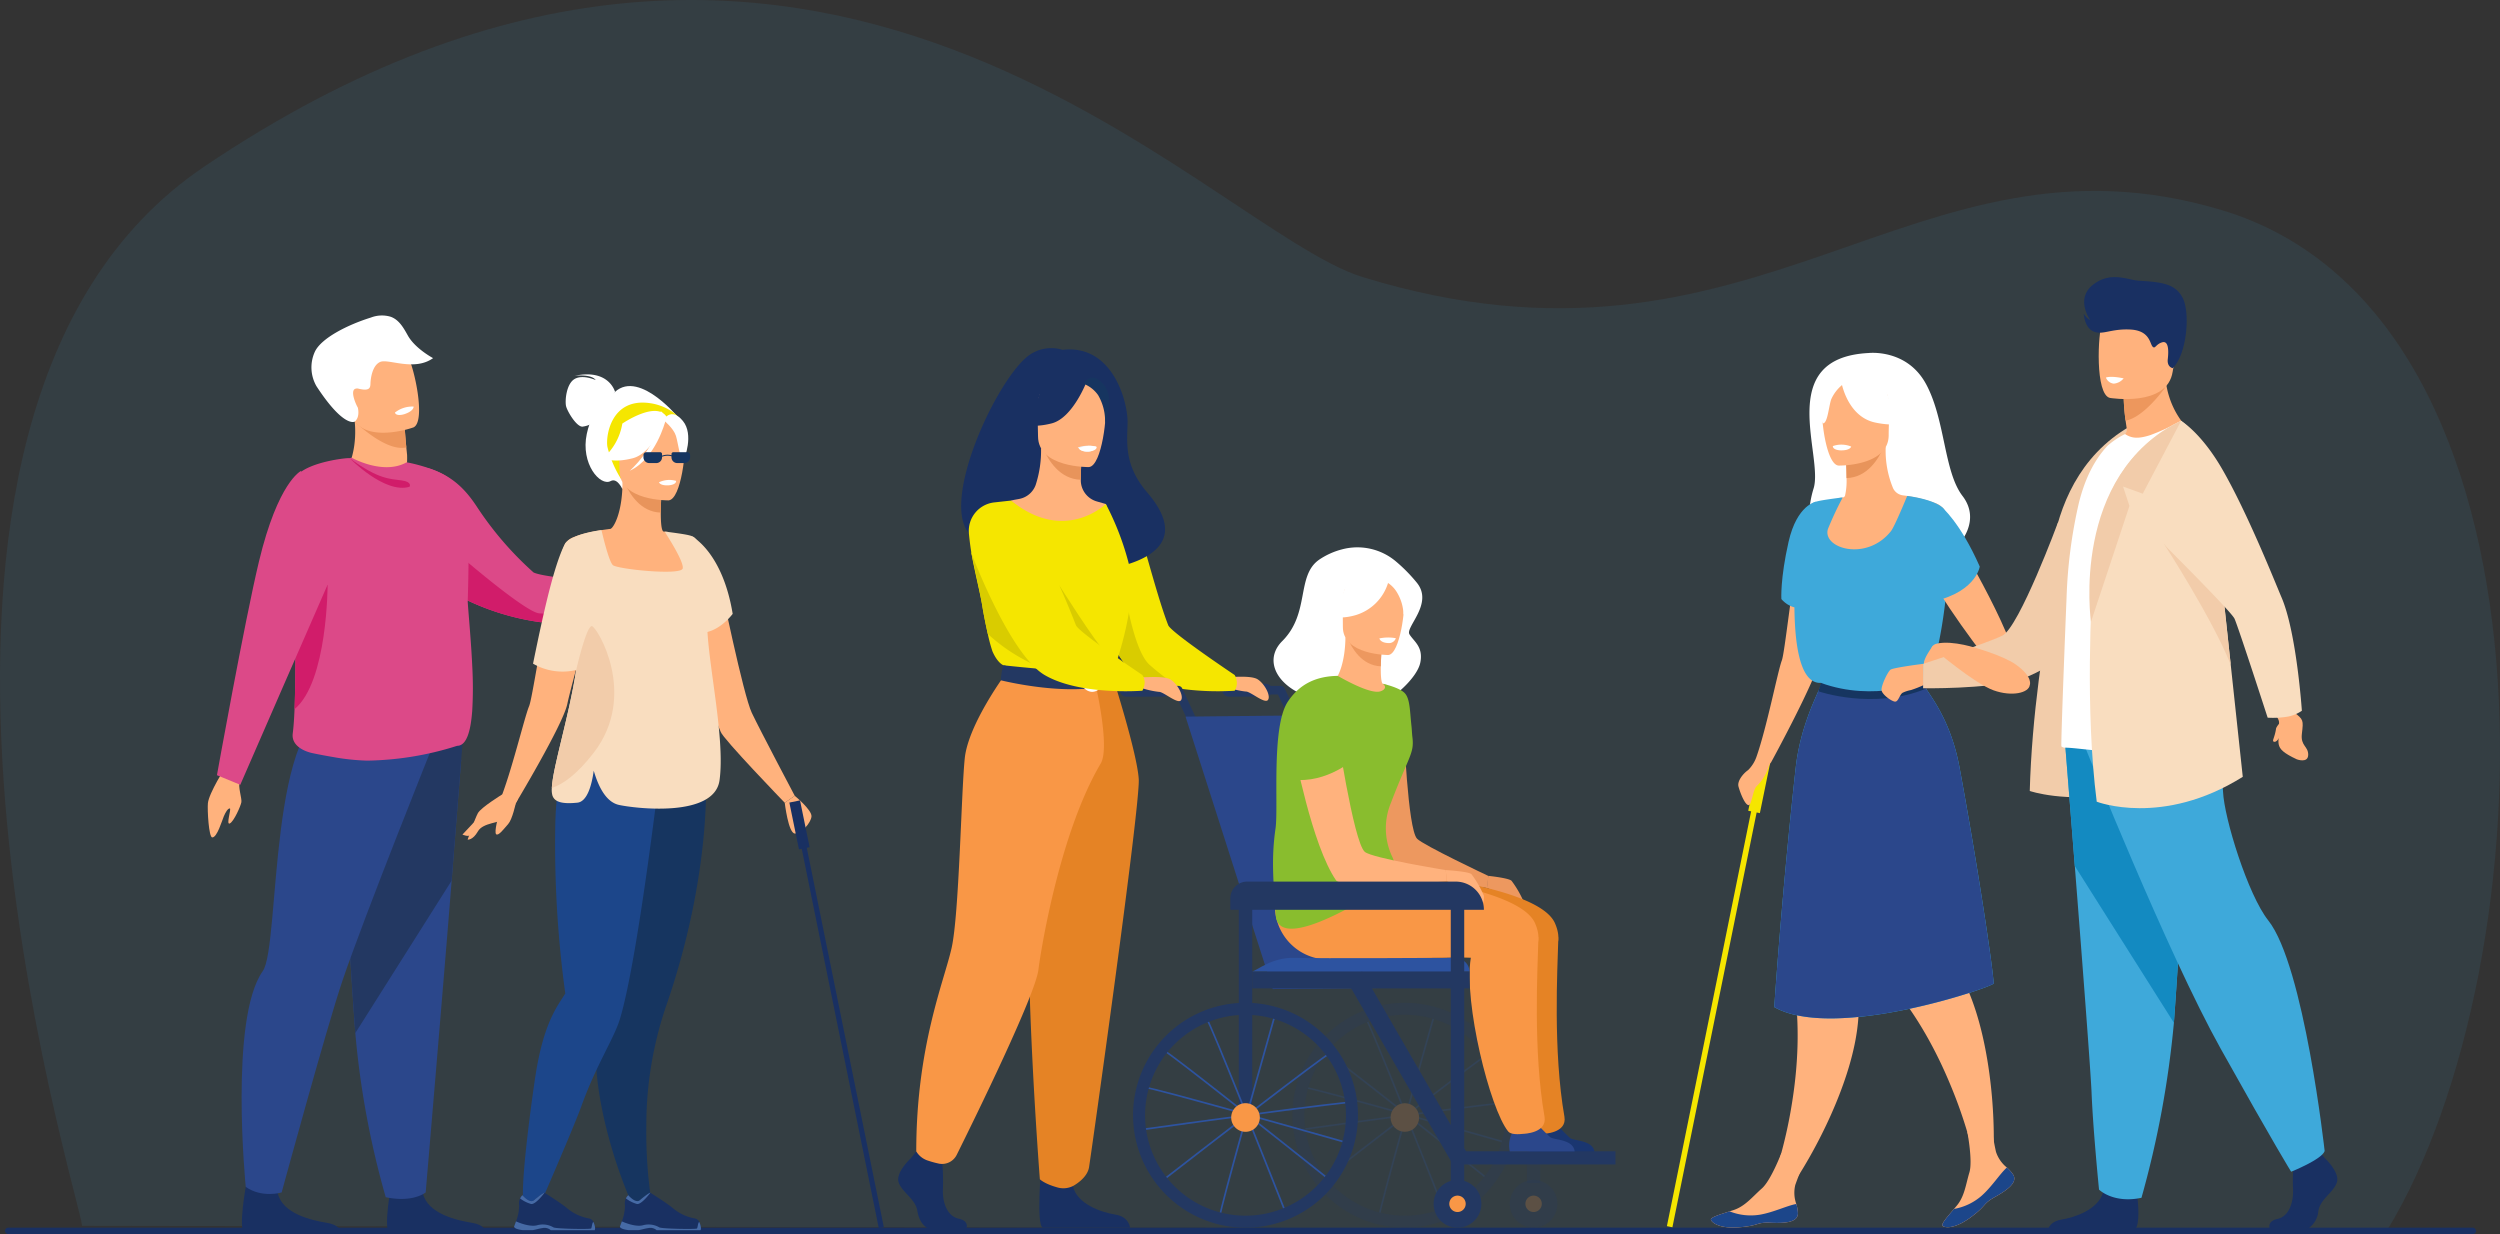 <svg xmlns="http://www.w3.org/2000/svg" width="632.022" height="312" viewBox="0 0 632.022 312"><rect x="0" y="0" width="632.022" height="312" fill="#333333" stroke="none"/><g id="Illustration3" transform="translate(0.002 -0.004)"><path id="Trac&#xE9;_775" data-name="Trac&#xE9; 775" d="M20.733,309.9c0-5.848-63.123-204.355,30.9-267.779C205.718-61.814,304.622,57.81,344.527,70.064c100.384,30.829,138.818-40.5,217.2-16.922,88.51,26.619,82.47,191.1,41.808,257.79L20.731,309.9Z" transform="translate(0 0)" fill="#3ea9da" opacity="0.1"></path><rect id="Rectangle_258" data-name="Rectangle 258" width="624.725" height="1.639" rx="0.819" transform="translate(1.248 310.365)" fill="#193062"></rect><g id="Groupe_182" data-name="Groupe 182" transform="translate(227.073 88.022)"><path id="Trac&#xE9;_776" data-name="Trac&#xE9; 776" d="M1396.575,782.128a1.085,1.085,0,0,1-.985-.627l-3.652-7.84h-12.113a1.086,1.086,0,0,1,0-2.171h12.805a1.088,1.088,0,0,1,.984.627l3.944,8.465a1.085,1.085,0,0,1-.526,1.443,1.07,1.07,0,0,1-.458.1Z" transform="translate(-1295.924 -686.107)" fill="#233862"></path><path id="Trac&#xE9;_777" data-name="Trac&#xE9; 777" d="M1385.748,772.292h-9.307a1.646,1.646,0,0,1-1.641-1.641h0a1.646,1.646,0,0,1,1.641-1.641h9.307a1.647,1.647,0,0,1,1.641,1.641h0A1.647,1.647,0,0,1,1385.748,772.292Z" transform="translate(-1292.869 -684.184)" fill="#233862"></path><path id="Trac&#xE9;_778" data-name="Trac&#xE9; 778" d="M1381.38,761.169c.3.232,5.7-.454,7.442.643s3.407,4.138,2.627,5.226-4.475-2.176-5.561-2.12a21.011,21.011,0,0,1-4.205-.91Z" transform="translate(-1297.97 -678.102)" fill="#ffb27d"></path><path id="Trac&#xE9;_779" data-name="Trac&#xE9; 779" d="M1246.555,609.84a4.37,4.37,0,0,1,.555,1.836,3.685,3.685,0,0,1-.555,2.131,68.842,68.842,0,0,1-13.562-.492,31.344,31.344,0,0,1-11.153-3.475c-4.32-2.54-8.332-11.584-11.319-20.217-3.167-9.152-5.181-17.846-5.181-17.846a8.449,8.449,0,0,1,8.64-5.179c1.8.288,6.006,1.672,6.959,2.924,1.461,1.919,5.585,19.438,8.824,27.731.712,1.821,16.794,12.585,16.794,12.585Z" transform="translate(-1161.498 -527.205)" fill="#f5e600"></path><path id="Trac&#xE9;_780" data-name="Trac&#xE9; 780" d="M1250.7,653.744a31.344,31.344,0,0,1-11.153-3.475c-4.32-2.54-8.332-11.584-11.319-20.218-.047-6.235-.047-11.382-.047-11.382l7.073,2.933c.218.434,2.5,21.838,7.606,26.183a71.055,71.055,0,0,0,7.842,5.956Z" transform="translate(-1179.204 -567.635)" fill="#d9cc00"></path><rect id="Rectangle_259" data-name="Rectangle 259" width="3.401" height="71.072" transform="translate(162.333 211.044) rotate(180)" fill="#233862" opacity="0.2"></rect><g id="Groupe_176" data-name="Groupe 176" transform="translate(154.599 210.284)" opacity="0.2"><path id="Trac&#xE9;_781" data-name="Trac&#xE9; 781" d="M1710.18,1333.225a6.035,6.035,0,1,0-6.035,6.035A6.035,6.035,0,0,0,1710.18,1333.225Z" transform="translate(-1698.11 -1327.19)" fill="#233862"></path><path id="Trac&#xE9;_782" data-name="Trac&#xE9; 782" d="M1715.74,1346.892a2.072,2.072,0,1,1,2.072,2.072A2.073,2.073,0,0,1,1715.74,1346.892Z" transform="translate(-1711.777 -1340.857)" fill="#f99746"></path></g><path id="Trac&#xE9;_783" data-name="Trac&#xE9; 783" d="M1281.345,782.128a1.085,1.085,0,0,1-.985-.627l-3.652-7.84H1264.6a1.086,1.086,0,1,1,0-2.171h12.8a1.088,1.088,0,0,1,.984.627l3.945,8.465a1.085,1.085,0,0,1-.526,1.443,1.07,1.07,0,0,1-.458.1Z" transform="translate(-1206.593 -686.107)" fill="#233862"></path><g id="Groupe_178" data-name="Groupe 178" transform="translate(99.653 165.494)" opacity="0.2"><g id="Groupe_177" data-name="Groupe 177" transform="translate(2.823 2.681)"><path id="Trac&#xE9;_784" data-name="Trac&#xE9; 784" d="M1550.417,1191.127c-.252-1.133,12.555-46.155,14.016-51.286l.418.119c-3.924,13.78-14.093,49.819-14.007,51.087l-.425.081Z" transform="translate(-1531.488 -1139.84)" fill="#2d53a0"></path><path id="Trac&#xE9;_785" data-name="Trac&#xE9; 785" d="M1468,1222.467c1.133-.252,46.155,12.555,51.286,14.016l-.119.418c-13.78-3.924-49.819-14.093-51.086-14.007l-.081-.425Z" transform="translate(-1467.598 -1203.893)" fill="#2d53a0"></path><path id="Trac&#xE9;_786" data-name="Trac&#xE9; 786" d="M1488.668,1180.98c1.144.2,37.749,29.379,41.918,32.705l-.27.339c-11.2-8.934-40.534-32.208-41.736-32.62l.09-.425Z" transform="translate(-1483.552 -1171.733)" fill="#2d53a0"></path><path id="Trac&#xE9;_787" data-name="Trac&#xE9; 787" d="M1518.942,1238.917c-1.088-.407-47.45,6.051-52.732,6.788l.061.429c14.189-1.982,51.289-7.067,52.532-6.808l.139-.411Z" transform="translate(-1466.21 -1216.634)" fill="#2d53a0"></path><path id="Trac&#xE9;_788" data-name="Trac&#xE9; 788" d="M1536.33,1145.69c.89.746,18.109,44.274,20.069,49.234l-.4.16c-5.266-13.324-19.116-48.115-19.955-49.07l.288-.324Z" transform="translate(-1520.345 -1144.375)" fill="#2d53a0"></path><path id="Trac&#xE9;_789" data-name="Trac&#xE9; 789" d="M1529.29,1183.48c-1.146.189-38.135,28.873-42.35,32.143l.265.344c11.319-8.784,40.961-31.667,42.168-32.06l-.083-.425Z" transform="translate(-1482.281 -1173.671)" fill="#2d53a0"></path></g><circle id="Ellipse_89" data-name="Ellipse 89" cx="3.616" cy="3.616" r="3.616" transform="translate(23.705 27.047) rotate(-22.5)" fill="#f99746"></circle><path id="Trac&#xE9;_790" data-name="Trac&#xE9; 790" d="M1453.65,1156.34a28.43,28.43,0,1,1,28.43,28.43A28.461,28.461,0,0,1,1453.65,1156.34Zm3.039,0a25.391,25.391,0,1,0,25.391-25.392A25.421,25.421,0,0,0,1456.689,1156.34Z" transform="translate(-1453.65 -1127.91)" fill="#233862"></path></g><path id="Trac&#xE9;_791" data-name="Trac&#xE9; 791" d="M1270.518,772.292h-9.308a1.646,1.646,0,0,1-1.641-1.641h0a1.646,1.646,0,0,1,1.641-1.641h9.308a1.647,1.647,0,0,1,1.641,1.641h0A1.646,1.646,0,0,1,1270.518,772.292Z" transform="translate(-1203.539 -684.184)" fill="#233862"></path><path id="Trac&#xE9;_792" data-name="Trac&#xE9; 792" d="M1672.836,985.14s5.264.542,5.916,1.265a25.583,25.583,0,0,1,3.111,5.415c.072.735.018,2.093-.524,1.875s-2.819-3.835-3.969-3.888a27.328,27.328,0,0,1-4.839-1.6l.31-3.07Z" transform="translate(-1523.681 -851.736)" fill="#ed985f"></path><path id="Trac&#xE9;_793" data-name="Trac&#xE9; 793" d="M1404.457,872.71l-48.974.5-22.033-68.87,45.3-.5Z" transform="translate(-1260.813 -711.186)" fill="#2b478b"></path><path id="Trac&#xE9;_794" data-name="Trac&#xE9; 794" d="M1543.224,815.224s.971,25.322,3.329,27.841c1.524,1.629,17.992,9.4,17.992,9.4l-.166,3.1s-21.42-3.032-24.578-6.853c-6.233-7.543-6.644-28.1-6.948-30.287s5.958-6.568,10.368-3.207Z" transform="translate(-1415.39 -719.06)" fill="#ed985f"></path><path id="Trac&#xE9;_795" data-name="Trac&#xE9; 795" d="M1736.392,1266.747H1720a6.81,6.81,0,0,1,.463-4.394c.953-1.573.587-2.47-.119-3.774a6.371,6.371,0,0,0,2.76.519,5.757,5.757,0,0,0,2.436-.859,59.019,59.019,0,0,0,4.671,4.906c1.072.769,5.848.495,6.177,3.6Z" transform="translate(-1560.346 -1063.453)" fill="#1a3670"></path><path id="Trac&#xE9;_796" data-name="Trac&#xE9; 796" d="M1456.723,990.052a13.538,13.538,0,0,0,13.564,11.211c8.253-.1,20.307-.263,24.726-.432,9.366-.353,12.883.025,12.856.29-.421,3.933-.766,2.257,3.6,1.949,0,0,15.432-.436,10.813-10.993s-48.459-13.848-52.334-13.389C1466.653,979.079,1455.03,979.879,1456.723,990.052Z" transform="translate(-1356.249 -846.702)" fill="#e58325"></path><path id="Trac&#xE9;_797" data-name="Trac&#xE9; 797" d="M1692.731,1045.919c-.2,7.462-1.355,28.145,1.553,44.755.737,4.214-5.309,4.343-5.352,4.349-1.149.135-3.162.236-3.834-.6-4.661-5.786-11.245-32.64-9.456-43.791.872-5.437,6.293-5.34,10.669-7.345C1689.007,1042.055,1692.808,1042.956,1692.731,1045.919Z" transform="translate(-1525.861 -896.399)" fill="#e58325"></path><rect id="Rectangle_260" data-name="Rectangle 260" width="3.401" height="56.721" transform="translate(89.501 195.106) rotate(180)" fill="#233862"></rect><path id="Trac&#xE9;_798" data-name="Trac&#xE9; 798" d="M1449.711,616.161a15.09,15.09,0,0,1,13.74,3.081,40.226,40.226,0,0,1,5.248,5.349c4.279,5.3-2.992,11.216-1.875,13.032s3.54,3.162,2.742,7.134-7.251,9.438-9.438,9.791c-22.157,3.572-32.537-8.161-25.468-15.214s3.477-16.486,9.312-20.568a18.552,18.552,0,0,1,5.738-2.605Z" transform="translate(-1337.572 -565.279)" fill="#fff"></path><path id="Trac&#xE9;_799" data-name="Trac&#xE9; 799" d="M1498.693,738.21a20.23,20.23,0,0,1-6.885,3.41c-10.732,3.138-15.43-5.815-17.358-12.036a9.324,9.324,0,0,1,3.621-1.344c.78-.137,1.6-.247,2.286-.321,1.169-1,2.767-4.94,2.827-10.908l.519.108,8.707,1.854s-.236,2.749-.281,5.334c-.034,2.025.054,3.951.463,4.4.6.169,1.137.353,1.137.353.13.193.137.106.094.043a53.6,53.6,0,0,1,4.866,9.107Z" transform="translate(-1370.122 -643.872)" fill="#ffb27d"></path><path id="Trac&#xE9;_800" data-name="Trac&#xE9; 800" d="M1524.329,719.344s-.238,2.747-.281,5.334c-4.884-.207-7.406-4.7-8.428-7.188l8.709,1.852Z" transform="translate(-1402.038 -644.244)" fill="#ed985f"></path><path id="Trac&#xE9;_801" data-name="Trac&#xE9; 801" d="M1521.717,669.247s-11.564.027-11.472-7.174-1.335-12.05,6.053-12.371,8.786,2.445,9.339,4.857-.91,14.5-3.922,14.69Z" transform="translate(-1397.83 -591.672)" fill="#ffb27d"></path><path id="Trac&#xE9;_802" data-name="Trac&#xE9; 802" d="M1512.419,645.409c-1.758-2.191-3.113-1.735-3.879-1.095a8.082,8.082,0,0,0-10.416,1.515,13.769,13.769,0,0,1-4.614,8.065s2.138,1.517,6.965.151a12.26,12.26,0,0,0,8.258-8.145,7.358,7.358,0,0,1,2.309,2.47,11.4,11.4,0,0,1,1.6,5.588s2.416-5.262-.218-8.548Z" transform="translate(-1384.898 -586.532)" fill="#fff"></path><rect id="Rectangle_261" data-name="Rectangle 261" width="41.105" height="3.333" transform="translate(181.332 206.371) rotate(180)" fill="#233862"></rect><path id="Trac&#xE9;_803" data-name="Trac&#xE9; 803" d="M1434.323,990.052a13.538,13.538,0,0,0,13.565,11.211c8.253-.1,20.307-.263,24.726-.432,9.366-.353,12.883.025,12.856.29-.42,3.933-.767,2.257,3.6,1.949,0,0,15.432-.436,10.813-10.993s-48.459-13.848-52.334-13.389C1444.253,979.079,1432.63,979.879,1434.323,990.052Z" transform="translate(-1338.884 -846.702)" fill="#f99746"></path><path id="Trac&#xE9;_804" data-name="Trac&#xE9; 804" d="M1432.492,798.793c.787-5.374-1.126-25.724,3.124-32.083,3.075-4.6,7.338-6.415,12.6-6.5,1.695.96,8.146,4.587,10.674,3.942.027-.007.076-.023.142-.043,1.187-.371,1.591-1.243.546-1.913,0,0,4.311.93,5.651,2.45,1.286,1.461,1.227,4.594,1.639,8.287.1.915.117,1.836.229,2.749.508,4.154-.834,4.6-5.41,16.59a16.789,16.789,0,0,0,.306,13.654,6.1,6.1,0,0,1-2.219,7.806c-9.036,5.72-26.61,15.673-27.228,6.974-.627-8.829-1.135-14.493-.05-21.919Z" transform="translate(-1337.105 -677.362)" fill="#89bd2e"></path><path id="Trac&#xE9;_805" data-name="Trac&#xE9; 805" d="M1464.73,812.657s4.342,29.467,7.235,31.961c1.87,1.614,20.456,4.605,20.456,4.605l.306,2.866s-26.513,1.947-28.03-.268c-6.122-8.934-10.406-32.044-11-34.413s5.783-7.932,11.034-4.752Z" transform="translate(-1354.005 -717.278)" fill="#ffb27d"></path><path id="Trac&#xE9;_806" data-name="Trac&#xE9; 806" d="M1713.981,1265.765h-16.392a6.809,6.809,0,0,1,.463-4.394c.953-1.573.587-2.47-.117-3.774a6.375,6.375,0,0,0,2.76.519,5.784,5.784,0,0,0,2.437-.857,59,59,0,0,0,4.671,4.907c1.072.769,5.848.495,6.176,3.6Z" transform="translate(-1542.973 -1062.693)" fill="#2b478b"></path><path id="Trac&#xE9;_807" data-name="Trac&#xE9; 807" d="M1670.332,1045.919c-.2,7.462-1.355,28.145,1.553,44.755.737,4.214-5.309,4.343-5.352,4.349-1.148.135-3.162.236-3.834-.6-4.662-5.786-11.245-32.64-9.456-43.791.872-5.437,6.293-5.34,10.67-7.345,2.695-1.234,6.5-.333,6.417,2.63Z" transform="translate(-1508.495 -896.399)" fill="#f99746"></path><path id="Trac&#xE9;_808" data-name="Trac&#xE9; 808" d="M1555.647,717.338a10.655,10.655,0,0,0-4.167.056s.231,1.187,2.5,1.176A1.808,1.808,0,0,0,1555.647,717.338Z" transform="translate(-1429.838 -644.011)" fill="#fff"></path><path id="Trac&#xE9;_809" data-name="Trac&#xE9; 809" d="M1461.118,793.864s-7.858,6.81-16.995,4.486c0,0-3.293-21.989,8.145-22.29,0,0,9.479,3.756,8.849,17.806Z" transform="translate(-1346.271 -689.65)" fill="#89bd2e"></path><rect id="Rectangle_262" data-name="Rectangle 262" width="54.943" height="4.327" transform="translate(144.446 161.859) rotate(180)" fill="#233862"></rect><rect id="Rectangle_263" data-name="Rectangle 263" width="4.538" height="53.775" transform="translate(144.154 204.099) rotate(150)" fill="#233862"></rect><path id="Trac&#xE9;_810" data-name="Trac&#xE9; 810" d="M1408.472,1080.672c1,0,4.819-3.6,10.8-3.4s39.388-.007,39.388-.007,4.36-.458,4.767,3.41H1408.47Z" transform="translate(-1318.971 -923.139)" fill="#2d53a0"></path><rect id="Rectangle_264" data-name="Rectangle 264" width="3.401" height="71.072" transform="translate(143.093 211.044) rotate(180)" fill="#233862"></rect><path id="Trac&#xE9;_811" data-name="Trac&#xE9; 811" d="M1626.1,978.65s5.877.337,6.529,1.061a25.568,25.568,0,0,1,3.111,5.415c.072.735.018,2.093-.524,1.875s-2.794-4.124-3.947-4.178a33.32,33.32,0,0,1-4.864-1.306Z" transform="translate(-1487.687 -846.705)" fill="#ffb27d"></path><path id="Trac&#xE9;_812" data-name="Trac&#xE9; 812" d="M1383.86,998.733h64.1a7.124,7.124,0,0,0-7.125-7.123H1388.1a4.243,4.243,0,0,0-4.244,4.243v2.879Z" transform="translate(-1299.893 -856.752)" fill="#233862"></path><g id="Groupe_180" data-name="Groupe 180" transform="translate(59.371 165.494)"><g id="Groupe_179" data-name="Groupe 179" transform="translate(2.823 2.681)"><path id="Trac&#xE9;_813" data-name="Trac&#xE9; 813" d="M1371.2,1191.127c-.252-1.133,12.555-46.155,14.016-51.286l.418.119c-3.924,13.78-14.093,49.819-14.007,51.087l-.425.081Z" transform="translate(-1352.268 -1139.84)" fill="#2d53a0"></path><path id="Trac&#xE9;_814" data-name="Trac&#xE9; 814" d="M1288.78,1222.467c1.133-.252,46.155,12.555,51.286,14.016l-.119.418c-13.78-3.924-49.819-14.093-51.086-14.007l-.081-.425Z" transform="translate(-1288.378 -1203.893)" fill="#2d53a0"></path><path id="Trac&#xE9;_815" data-name="Trac&#xE9; 815" d="M1309.448,1180.98c1.144.2,37.747,29.379,41.918,32.705l-.27.339c-11.2-8.934-40.534-32.208-41.736-32.62l.09-.425Z" transform="translate(-1304.332 -1171.733)" fill="#2d53a0"></path><path id="Trac&#xE9;_816" data-name="Trac&#xE9; 816" d="M1339.722,1238.917c-1.088-.407-47.448,6.051-52.732,6.788l.061.429c14.189-1.982,51.289-7.067,52.532-6.808l.14-.411Z" transform="translate(-1286.99 -1216.634)" fill="#2d53a0"></path><path id="Trac&#xE9;_817" data-name="Trac&#xE9; 817" d="M1357.12,1145.69c.89.746,18.109,44.274,20.069,49.234l-.4.16c-5.266-13.324-19.116-48.115-19.955-49.07l.288-.324Z" transform="translate(-1341.132 -1144.375)" fill="#2d53a0"></path><path id="Trac&#xE9;_818" data-name="Trac&#xE9; 818" d="M1350.07,1183.48c-1.146.189-38.135,28.873-42.35,32.143l.265.344c11.319-8.784,40.961-31.667,42.168-32.06l-.083-.425Z" transform="translate(-1303.061 -1173.671)" fill="#2d53a0"></path></g><path id="Trac&#xE9;_819" data-name="Trac&#xE9; 819" d="M1384.83,1244.476a3.617,3.617,0,1,1,3.617,3.616A3.617,3.617,0,0,1,1384.83,1244.476Z" transform="translate(-1360.016 -1215.473)" fill="#f99746"></path><path id="Trac&#xE9;_820" data-name="Trac&#xE9; 820" d="M1274.43,1156.34a28.43,28.43,0,1,1,28.43,28.43A28.462,28.462,0,0,1,1274.43,1156.34Zm3.039,0a25.391,25.391,0,1,0,25.391-25.392A25.421,25.421,0,0,0,1277.469,1156.34Z" transform="translate(-1274.43 -1127.91)" fill="#233862"></path></g><g id="Groupe_181" data-name="Groupe 181" transform="translate(135.359 210.284)"><path id="Trac&#xE9;_821" data-name="Trac&#xE9; 821" d="M1624.58,1333.225a6.035,6.035,0,1,0-6.035,6.035A6.035,6.035,0,0,0,1624.58,1333.225Z" transform="translate(-1612.51 -1327.19)" fill="#233862"></path><path id="Trac&#xE9;_822" data-name="Trac&#xE9; 822" d="M1630.14,1346.892a2.072,2.072,0,1,1,2.072,2.072A2.073,2.073,0,0,1,1630.14,1346.892Z" transform="translate(-1626.177 -1340.857)" fill="#f99746"></path></g><path id="Trac&#xE9;_823" data-name="Trac&#xE9; 823" d="M1091.962,440.09c-.814-1.569,17.75-7.219,18.044,8.267,0,0,34.773-.854,18.17-20.238-5.747-6.709-5.156-12.259-4.985-17.421s-3.581-20.177-16.453-18.664a9.584,9.584,0,0,0-7.577.811c-9.566,4.963-31,52.959-7.2,47.247Z" transform="translate(-1065.202 -391.609)" fill="#193062"></path><path id="Trac&#xE9;_824" data-name="Trac&#xE9; 824" d="M1013.515,1296.776s-3.9,3.556-3.135,6.082,4.277,4.212,4.751,7.3,2.376,4.772,4.086,4.772h8.157s1.259-2.173-1.782-2.828-4.187-4.284-4-7.653a59.15,59.15,0,0,0-.285-7.86l-6.462-1.5-1.331,1.683Z" transform="translate(-1010.281 -1092.021)" fill="#193062"></path><path id="Trac&#xE9;_825" data-name="Trac&#xE9; 825" d="M1169.544,1309.3s-1.4,15.248.312,16.091h22.083s-.193-2.756-3.709-3.315-9.694-2.621-10.739-7.206-7.945-5.567-7.945-5.567Z" transform="translate(-1133.33 -1103.037)" fill="#193062"></path><path id="Trac&#xE9;_826" data-name="Trac&#xE9; 826" d="M1101.656,577.064c4.5-10.1,7.262-13,6.736-16.14-.391-2.333,1.193-43.516,1.193-43.516.535-.166,1.6-.315,2.192-.445a5.5,5.5,0,0,0,4.014-3.491,28.037,28.037,0,0,0,1.362-9.292l.578.115,9.7,1.922s-.22,3.055-.227,5.932v.072a5.581,5.581,0,0,0,4.028,5.4c1.225.353,2.293.656,2.293.656a89.018,89.018,0,0,1,4.244,20.624c.681,10.451-6.48,14.992.054,35.874,6.671,21.33-38.657,7.878-36.167,2.3Z" transform="translate(-1081.043 -478.878)" fill="#ffb27d"></path><path id="Trac&#xE9;_827" data-name="Trac&#xE9; 827" d="M1183.213,506.612s-.22,3.055-.227,5.931c-5.43-.153-8.3-5.107-9.476-7.853Z" transform="translate(-1136.822 -479.273)" fill="#e8945b"></path><path id="Trac&#xE9;_828" data-name="Trac&#xE9; 828" d="M1179.9,450.59s-12.847.211-12.856-7.79-1.672-13.364,6.529-13.839,9.8,2.578,10.451,5.248S1183.239,450.329,1179.9,450.59Z" transform="translate(-1131.696 -420.527)" fill="#ffb27d"></path><path id="Trac&#xE9;_829" data-name="Trac&#xE9; 829" d="M1165.177,422.641s-3.518,9.388-8.917,10.777-7.741-.058-7.741-.058a15.3,15.3,0,0,0,5-9.031S1162.523,418.172,1165.177,422.641Z" transform="translate(-1117.449 -414.405)" fill="#193062"></path><path id="Trac&#xE9;_830" data-name="Trac&#xE9; 830" d="M1218.75,426.372a7.977,7.977,0,0,1,3.682,2.877,12.943,12.943,0,0,1,1.737,7.348s2.65-6.381-.328-9.991c-3.158-3.828-5.091-.234-5.091-.234Z" transform="translate(-1171.894 -417.372)" fill="#163560"></path><path id="Trac&#xE9;_831" data-name="Trac&#xE9; 831" d="M1212.31,501.729a3.23,3.23,0,0,0,2.661,1.083,2.361,2.361,0,0,0,1.98-1.306,8.622,8.622,0,0,0-4.639.225Z" transform="translate(-1166.901 -476.631)" fill="#ebf3fa"></path><path id="Trac&#xE9;_832" data-name="Trac&#xE9; 832" d="M1126.712,604.667l-12.746,3.808-4.041-.991-11.494-2.816s-1.486-.495-2.8-3.536a37.684,37.684,0,0,1-1.169-4.4c-.519-2.3-1.058-5-1.362-6.9-.445-2.8-1.34-6.293-2.117-10.054h0a69.626,69.626,0,0,1-1.308-8.528,7.232,7.232,0,0,1,6.415-7.759l4.266-.472c13.542,11.047,23.944.865,23.944.865a70.2,70.2,0,0,1,5.893,15.455c2.331,9.119-3.475,25.324-3.475,25.324Z" transform="translate(-1071.809 -524.493)" fill="#f5e600"></path><path id="Trac&#xE9;_833" data-name="Trac&#xE9; 833" d="M1178,759.25s6.311,19.647,6.718,26.335-12.065,95.023-12.566,98.107c-.472,2.906-4.082,4.758-4.082,4.758a5.465,5.465,0,0,1-4.028.31c-3.286-.928-4.325-2.039-4.325-2.039s-4.913-63-1.872-85.5a356.354,356.354,0,0,0,3.077-41.966H1178Z" transform="translate(-1123.908 -676.618)" fill="#e58325"></path><path id="Trac&#xE9;_834" data-name="Trac&#xE9; 834" d="M1053.374,756.65s-9.629,12.919-10.526,21.651-1.409,39.408-3.32,47.922-8.939,24.9-8.939,51.451a5.3,5.3,0,0,0,2.985,2.333,24.95,24.95,0,0,0,2.625.726,4.129,4.129,0,0,0,4.617-2.191c4.749-9.564,19.88-40.41,20.656-46.814.548-4.531,5.327-34.521,15.747-52.118,2.5-4.226-1.535-21.024-1.535-21.024l-22.312-1.933Z" transform="translate(-1026.025 -674.602)" fill="#f99746"></path><path id="Trac&#xE9;_835" data-name="Trac&#xE9; 835" d="M1213.58,502.143s.222.944,2.569.8c0,0,1.969-.121,1.911-1.158a6.341,6.341,0,0,0-4.477.36Z" transform="translate(-1167.886 -476.833)" fill="#fff"></path><path id="Trac&#xE9;_836" data-name="Trac&#xE9; 836" d="M1154.993,745.76s-2.533,2-7.568,2.106c-6.012.121-20.912-1.533-20.912-1.533a12.305,12.305,0,0,0-.636,3.8s18.2,4.59,28.74.67a6.665,6.665,0,0,0,.376-5.046Z" transform="translate(-1099.895 -666.16)" fill="#233862"></path><path id="Trac&#xE9;_837" data-name="Trac&#xE9; 837" d="M1215.97,753.656a2.765,2.765,0,1,1,2.744,3.106A2.946,2.946,0,0,1,1215.97,753.656Zm.91,0a1.864,1.864,0,1,0,1.834-2.2A2.042,2.042,0,0,0,1216.88,753.656Z" transform="translate(-1169.739 -669.873)" fill="#fff"></path><path id="Trac&#xE9;_838" data-name="Trac&#xE9; 838" d="M1107.618,650.018a44.534,44.534,0,0,1-10.825-7.359c-.519-2.3-1.059-5-1.362-6.9-.445-2.8-1.994-9.737-2.771-13.5l20.469,29.487S1114.051,653.309,1107.618,650.018Z" transform="translate(-1074.144 -570.418)" fill="#d9cc00"></path><path id="Trac&#xE9;_839" data-name="Trac&#xE9; 839" d="M1191.45,658.34s9.1,14.452,11.742,17.051-10.766-2.063-10.766-2.063Z" transform="translate(-1150.73 -598.389)" fill="#d9cc00"></path><path id="Trac&#xE9;_840" data-name="Trac&#xE9; 840" d="M1283.57,761.5c.3.231,5.7-.454,7.442.643s3.407,4.138,2.627,5.226-4.475-2.176-5.561-2.119a21.021,21.021,0,0,1-4.205-.91Z" transform="translate(-1222.145 -678.358)" fill="#ffb27d"></path><path id="Trac&#xE9;_841" data-name="Trac&#xE9; 841" d="M1092.642,609.9s9.6,25.558,18.5,30.793,24.715,3.967,24.715,3.967a5.073,5.073,0,0,0,.584-2.194,3.778,3.778,0,0,0-.584-1.776s-16.082-10.762-16.794-12.584c-3.239-8.292-7.932-18.9-9.887-20.316s-14.338-3.214-16.534,2.108Z" transform="translate(-1074.129 -558.06)" fill="#f5e600"></path></g><g id="Groupe_188" data-name="Groupe 188" transform="translate(421.405 70.061)"><g id="Groupe_183" data-name="Groupe 183" transform="translate(0 121.969)"><rect id="Rectangle_265" data-name="Rectangle 265" width="119.084" height="1.423" transform="matrix(0.199, -0.98, 0.98, 0.199, 0, 117.954)" fill="#f5e600"></rect><rect id="Rectangle_266" data-name="Rectangle 266" width="3.005" height="13.209" transform="matrix(0.98, 0.201, -0.201, 0.98, 23.214, 0)" fill="#f5e600"></rect></g><g id="Groupe_184" data-name="Groupe 184" transform="translate(39.892 144.013)"><path id="Trac&#xE9;_842" data-name="Trac&#xE9; 842" d="M2090.959,1034.706l3.979-1.29a125.205,125.205,0,0,0-.944-23.739c-1.122-8.2-3.176-17.08-6.9-24.212a31.242,31.242,0,0,0-6.147-8.386s-3.052-7.087-7.1-16.563c-4.5-10.535-32.629-13.623-16.576,8.444,3.292,4.529,6.831,12.5,11.069,17.341,7.242,8.276,12.355,17.936,15.864,26.439a118.023,118.023,0,0,1,6.75,21.961Z" transform="translate(-2052.373 -952.429)" fill="#ffb27d"></path><path id="Trac&#xE9;_843" data-name="Trac&#xE9; 843" d="M2202.556,1269.177c1.207,1.955-1.4,3.868-4.619,5.673s-1.888,1.984-6.006,5.052-6.55,2.729-7.181,2.279c-.562-.4,1.122-2.29,2.888-4.365.222-.261.445-.524.665-.787,1.974-2.362,2.266-5.329,3.192-8.406.877-2.913-.512-10.157-.512-10.157l5.5-4.367s1.117,6.586,1.733,9.33a8.459,8.459,0,0,0,2.751,3.958,8.96,8.96,0,0,1,1.594,1.789Z" transform="translate(-2154.911 -1186.295)" fill="#ffb27d"></path><path id="Trac&#xE9;_844" data-name="Trac&#xE9; 844" d="M2197.937,1320.674c-3.221,1.8-1.888,1.985-6.006,5.053s-6.55,2.728-7.181,2.279c-.562-.4,1.122-2.29,2.888-4.365l.054.02a14.386,14.386,0,0,0,6.9-3.322c2.592-2.3,4.6-5.527,6.375-7.129a8.979,8.979,0,0,1,1.594,1.789c1.207,1.955-1.4,3.868-4.619,5.673Z" transform="translate(-2154.911 -1232.119)" fill="#1c468a"></path></g><path id="Trac&#xE9;_845" data-name="Trac&#xE9; 845" d="M2049.817,396.915s9.705-1.18,14.583,7.849,4.484,22.112,9.215,28.282-.789,12.02-.789,12.02l-36.855,1.245a25.618,25.618,0,0,1,0-15.176c2.563-8.278-9.952-32.971,13.845-34.222Z" transform="translate(-1998.883 -377.722)" fill="#fff"></path><path id="Trac&#xE9;_846" data-name="Trac&#xE9; 846" d="M1955.234,691.348c.38,1.441,1.614,4.7,2.573,4.693.782,0,1.061-3.983,2.068-4.83a12.157,12.157,0,0,0,2.836-4.423c.391-1.286.758-1.553.758-1.553h0l0,0s11.652-21.305,12.564-26.758c.3-1.776,1.061-5.338,1.958-9.328.973-4.338,2.1-9.182,2.956-12.811a67.537,67.537,0,0,0-11.191-1.045c-.683,4.414-1.295,8.925-1.821,12.845-.782,5.83-1.378,10.353-1.744,11.324-1.014,2.661-3.805,17-6.439,24.443a8.823,8.823,0,0,1-2.093,3.288c-1.171.809-2.8,2.715-2.425,4.158Z" transform="translate(-1937.135 -562.558)" fill="#ffb27d"></path><path id="Trac&#xE9;_847" data-name="Trac&#xE9; 847" d="M2030.6,537.02c.67-10.3,8.642-21.366,8.642-21.366s.286-.029.785-.074a.709.709,0,0,0,.6-.461,16.689,16.689,0,0,0,.38-4.45c-.007-2.834-.225-5.844-.225-5.844l9.559-1.893.568-.112a24.756,24.756,0,0,0,1.879,10.443,3.2,3.2,0,0,0,2.441,1.767,37.134,37.134,0,0,1,8.1,1.919,4.431,4.431,0,0,1,2.4,1.776C2068.36,524.5,2029.928,547.316,2030.6,537.02Z" transform="translate(-1995.595 -459.863)" fill="#ffb27d"></path><path id="Trac&#xE9;_848" data-name="Trac&#xE9; 848" d="M2075.94,505.213s.218,3.01.225,5.844c5.349-.151,8.177-5.03,9.337-7.736l-9.559,1.893Z" transform="translate(-2030.751 -460.25)" fill="#e8945b"></path><path id="Trac&#xE9;_849" data-name="Trac&#xE9; 849" d="M2053.452,450.013s12.656.209,12.665-7.676,1.648-13.167-6.433-13.634-9.654,2.54-10.3,5.172a22.353,22.353,0,0,0,.1,5.875C2049.948,444.12,2051.3,449.845,2053.452,450.013Z" transform="translate(-2010.049 -402.367)" fill="#ffb27d"></path><path id="Trac&#xE9;_850" data-name="Trac&#xE9; 850" d="M1989.41,930.945l4.062,1a125.062,125.062,0,0,0,11.7-20.68c3.365-7.561,6.291-16.192,6.882-24.216a31.193,31.193,0,0,0-.811-10.366s1.137-7.633,2.688-17.817c1.724-11.324,3.96-25.8,5.711-36.443l-1.056-.315L2001.3,812s-7.941,18.1-5.911,45.314c.416,5.583-.775,14.223.281,20.57,1.8,10.849,1.059,21.753-.433,30.831a117.981,117.981,0,0,1-5.826,22.225Z" transform="translate(-1963.67 -699.55)" fill="#ffb27d"></path><path id="Trac&#xE9;_851" data-name="Trac&#xE9; 851" d="M2046.771,423.946c1.953-2.367,3.43-1.852,4.259-1.142a8.978,8.978,0,0,1,11.38,1.823,15.067,15.067,0,0,0,4.927,8.9s-2.255,1.2-7.626.056c-6.376-1.353-8.13-8.539-8.384-9.471a9.922,9.922,0,0,0-2.76,3.679c-.632,2.007-.915,6.141-2.12,6C2046.448,433.79,2043.836,427.5,2046.771,423.946Z" transform="translate(-2007.057 -396.821)" fill="#fff"></path><path id="Trac&#xE9;_852" data-name="Trac&#xE9; 852" d="M1995.62,687.054c15.284,8.732,55.517-5.174,55.476-5.977-.214-4.275-4.079-30.006-8.62-54.559-2.792-15.1-10.222-20.741-9.033-21.692l.018-.018c4.583-3.252,8.253-37.6,5.2-43.415a2.353,2.353,0,0,0-.75-.791.143.143,0,0,0,.029-.036c-2.861-2.088-8.71-2.726-8.71-2.726s-3.151,7.716-4.115,8.921c-6.237,7.793-17.442,4.275-15.915-.58a85.535,85.535,0,0,1,3.724-7.952,7.736,7.736,0,0,0-.791.076c-1.881.247-3.21.438-4.167.6-1.881.319-2.347.544-2.814.9-1.65,1.65-3.8,5.747-3.967,13.061-.065,2.72-2.9,32.748,6.266,32.229.207-.011.029.479-.366,1.407-1.294,2.974-4.967,10.436-6.031,20.008-3.464,31.141-5.428,60.538-5.428,60.538Z" transform="translate(-1968.484 -502.516)" fill="#3ea9da"></path><path id="Trac&#xE9;_853" data-name="Trac&#xE9; 853" d="M2066.157,500.657s-.176.984-2.6.966c0,0-2.037-.016-2.034-1.088a6.534,6.534,0,0,1,4.635.121Z" transform="translate(-2019.572 -457.819)" fill="#fff"></path><path id="Trac&#xE9;_854" data-name="Trac&#xE9; 854" d="M1946.356,1309.464c0,2.3-3.225,2.553-6.914,2.391s-2.65.695-7.768,1.133-7-1.128-7.3-1.841c-.267-.634,2.16-1.358,4.754-2.189.326-.1.654-.211.98-.319,2.922-.971,4.733-3.338,7.139-5.466,2.279-2.016,4.911-8.905,4.911-8.905l6.974-.818s-2.517,6.188-3.441,8.844a8.456,8.456,0,0,0,.254,4.814,9.014,9.014,0,0,1,.413,2.36Z" transform="translate(-1913.233 -1072.788)" fill="#ffb27d"></path><path id="Trac&#xE9;_855" data-name="Trac&#xE9; 855" d="M1939.432,1358.951c-3.688-.162-2.65.695-7.768,1.133s-7-1.128-7.3-1.841c-.268-.634,2.16-1.357,4.754-2.189l.036.045a14.4,14.4,0,0,0,7.613.807c3.414-.591,6.819-2.277,9.173-2.706a9.01,9.01,0,0,1,.413,2.36c0,2.3-3.225,2.553-6.914,2.391Z" transform="translate(-1913.225 -1119.884)" fill="#1c468a"></path><path id="Trac&#xE9;_856" data-name="Trac&#xE9; 856" d="M1995.62,849.117c15.284,8.732,55.516-5.174,55.476-5.976-.214-4.275-4.08-30.006-8.62-54.559-2.792-15.1-10.222-20.741-9.033-21.692-.283.232-4.594,3.706-12.5,3.234a130.822,130.822,0,0,1-13.866-1.549c-1.295,2.974-4.967,10.436-6.03,20.008-3.464,31.141-5.428,60.538-5.428,60.538Z" transform="translate(-1968.484 -664.58)" fill="#2b478b"></path><path id="Trac&#xE9;_857" data-name="Trac&#xE9; 857" d="M2071.89,766.81s-12.515,5.224-26.014.3l-.686,2.115s13.888,4.823,27.241-.665Z" transform="translate(-2006.912 -664.517)" fill="#163560"></path><g id="Groupe_185" data-name="Groupe 185" transform="translate(64.977 92.427)"><path id="Trac&#xE9;_861" data-name="Trac&#xE9; 861" d="M2184.2,724.577c.149-.182-6.587-2.369-10.546-1.423-2.358.562-1.4,3.4.532,3.6s8.725-.6,10.013-2.173Z" transform="translate(-2170.406 -722.918)" fill="#ffb27d"></path><path id="Trac&#xE9;_862" data-name="Trac&#xE9; 862" d="M2166.164,726.92s-2.184,2.911-2.184,4.286,1.187,4.574,2.346,4.219,1.65-3.419,1.827-4.129,1.515-1.2,1.821-2.176a9.147,9.147,0,0,0,.355-1.376l-4.165-.823Z" transform="translate(-2163.98 -726.02)" fill="#ffb27d"></path></g><path id="Trac&#xE9;_863" data-name="Trac&#xE9; 863" d="M2178.778,603.63c-.033-.016,17.334,29,15.1,34.375s-3.874.791-5.823-1.34c-.339-.371-15.915-20.483-15.423-23.728S2178.778,603.63,2178.778,603.63Z" transform="translate(-2105.7 -538.014)" fill="#ffb27d"></path><g id="Groupe_187" data-name="Groupe 187" transform="translate(54.259)"><g id="man"><path id="Trac&#xE9;_864" data-name="Trac&#xE9; 864" d="M2126.806,746.68s-7.534.949-8.246,1.484-2.435,4.122-2.255,5.226,2.61,2.843,3.442,2.843,1.135-1.839,1.906-2.254a8.471,8.471,0,0,1,2.088-.672,29.912,29.912,0,0,0,3.27-1.286l-.207-5.338Z" transform="translate(-2116.292 -648.912)" fill="#ffb27d"></path><path id="Trac&#xE9;_865" data-name="Trac&#xE9; 865" d="M2197.26,586.422s-9.919,26.83-14.187,28.9-20.013,7.118-20.013,7.118v6.17s16.016.254,23.967-2.068,18.3-10.989,18.3-10.989l-8.067-29.134Z" transform="translate(-2152.548 -524.673)" fill="#f2ccaa"></path><path id="Trac&#xE9;_866" data-name="Trac&#xE9; 866" d="M2327.338,473.4l-9.7,18.406-2.315.166-1.045,2.935-9.725,29.3S2299.171,486.98,2327.338,473.4Z" transform="translate(-2261.919 -437.055)" fill="#f2ccaa"></path><path id="Trac&#xE9;_867" data-name="Trac&#xE9; 867" d="M2294.782,545.81s-10.728,39.547-11.762,77.287c0,0,8.9,3.1,22.876.647,14.05-2.468-11.115-77.932-11.115-77.932Z" transform="translate(-2245.546 -493.19)" fill="#f2ccaa"></path><g id="Groupe_186" data-name="Groupe 186" transform="translate(42.17 109.824)"><path id="Trac&#xE9;_868" data-name="Trac&#xE9; 868" d="M2552.613,1314.492h9.645a5.846,5.846,0,0,0,2.639-4.419c.472-3.108,3.953-4.8,4.707-7.343s-3.106-6.116-3.106-6.116l-.645-.832-.672-.863-6.4,1.508s-.16,1.524-.254,3.466a44.318,44.318,0,0,0-.027,4.439c.189,3.387-.946,7.037-3.958,7.7-2.225.487-2.126,1.807-1.921,2.463Z" transform="translate(-2496.64 -1183.752)" fill="#193062"></path><path id="Trac&#xE9;_869" data-name="Trac&#xE9; 869" d="M2303.91,1343.1h22.056c1.061-1.295.67-6.071.51-7.631-.033-.315-.056-.5-.056-.5s-7.532-6.024-8.566-1.412c-.031.144-.07.286-.113.425-1.3,4.315-7.15,6.276-10.525,6.822C2305.02,1341.165,2304.209,1342.307,2303.91,1343.1Z" transform="translate(-2303.91 -1212.362)" fill="#193062"></path><path id="Trac&#xE9;_870" data-name="Trac&#xE9; 870" d="M2322.61,827.426s1.144,14.268,2.488,31.422c1.827,23.3,4.023,51.92,4.241,57.342.375,9.415,1.884,24.474,1.884,24.474s3.576,3.578,10.73,2.07a246.326,246.326,0,0,0,8.2-44.245c.029-.373.056-.748.085-1.124,1.695-23.155,4.329-71.915,4.329-71.915Z" transform="translate(-2318.407 -819.802)" fill="#3ea9da"></path><path id="Trac&#xE9;_871" data-name="Trac&#xE9; 871" d="M2322.61,827.426s1.144,14.268,2.488,31.422l25.052,39.642c.029-.373.056-.748.085-1.124,1.695-23.155,4.329-71.915,4.329-71.915Z" transform="translate(-2318.407 -819.802)" fill="#138ac1"></path><path id="Trac&#xE9;_872" data-name="Trac&#xE9; 872" d="M2345.843,809.639s20.613,51.678,34.169,75.961,17.79,31.062,17.79,31.062,7.766-3.106,8.471-5.224c0,0-5.183-46.883-14.261-58.313-5.129-6.457-11.155-25.839-11.436-32.615s-1.836-20.191-1.836-20.191l-32.9,9.319Z" transform="translate(-2336.416 -800.32)" fill="#3ea9da"></path></g><path id="Trac&#xE9;_873" data-name="Trac&#xE9; 873" d="M2368.68,432.513c8.055,2.542,21.993-4.318,21.993-4.318s-7.428-5.574-7.037-17.165l-6.228,5.019-4.23,3.41a50.993,50.993,0,0,0,.478,5.531q.129.964.3,2.077a1.49,1.49,0,0,1-.676,1.5,19.035,19.035,0,0,0-4.6,3.942Z" transform="translate(-2311.952 -388.704)" fill="#ffb27d"></path><path id="Trac&#xE9;_874" data-name="Trac&#xE9; 874" d="M2318.587,555.685a1.3,1.3,0,0,0,.847.324c3.026-.04,11.847,1.638,19.31.872a55.6,55.6,0,0,0,17.842-5.149c.793-.355,2.623-1.331,2.58-2.221-.027-.971-.124-2.382-.245-4.158a222.433,222.433,0,0,1-.443-29.042c.131-2.281.2-4.545.2-6.772.06-16.6-3.23-31.206-9.845-36.149a54.716,54.716,0,0,1-7.8,3.607c-3.129,1-4.741.8-6.361-.276a19.73,19.73,0,0,0-4.509,3.041c-3.126,3.407-5.567,7.932-7.179,14.425a123.518,123.518,0,0,0-3.1,23.91c-.2,4.68-1.5,37.421-1.3,37.585Z" transform="translate(-2273.103 -437.048)" fill="#fff"></path><path id="Trac&#xE9;_875" data-name="Trac&#xE9; 875" d="M2389.254,563.386c-20.332,12.751-36.92,6.289-36.92,6.289-2.974-23.263-1.328-51.336-.942-58.185.985-30.06,22.274-38.091,22.274-38.091l8.869,27.432,1.311,12.2,2.369,22.049,3.039,28.3Z" transform="translate(-2297.929 -437.055)" fill="#f9ddbf"></path><path id="Trac&#xE9;_876" data-name="Trac&#xE9; 876" d="M2388.68,436.35a51.017,51.017,0,0,0,.479,5.531c4.688-.8,10.006-8.381,10.006-8.381a14.905,14.905,0,0,0-6.255-.56Z" transform="translate(-2327.457 -405.595)" fill="#ed975d"></path><path id="Trac&#xE9;_877" data-name="Trac&#xE9; 877" d="M2363.391,364.781s14.508,2.41,15.871-6.648,4.151-14.848-5.055-16.77-11.53,1.263-12.719,4.176S2359.651,363.92,2363.391,364.781Z" transform="translate(-2305.656 -334.242)" fill="#ffb27d"></path><path id="Trac&#xE9;_878" data-name="Trac&#xE9; 878" d="M2556.19,791.887s1.555,2.072,1.618,2.9c.418,5.612-2.146,6.388,4.493,9.505,0,0,2.834,1.081,2.884-1.119s-1.967-2.236-1.6-5.318c.425-3.554.382-3.587-1.951-5.442l-1.544-2.553-3.9,2.025Z" transform="translate(-2457.317 -682.387)" fill="#ffb27d"></path><path id="Trac&#xE9;_879" data-name="Trac&#xE9; 879" d="M2366.26,334.717s-1.488-.25-1.25-2.3.238-4.731-1.43-4.232-1.751,1.834-2.436,1.054-.7-4.064-5.66-4.293-6.977,1.5-9.285.483-2.43-4.507-2.43-4.507a3.965,3.965,0,0,0,1.648,1.643s-3.85-5.264.607-8.874,9-1.247,11.58-1.09c5.682.344,9.352.686,11.209,4.419s1.09,14.1-2.555,17.7Z" transform="translate(-2292.641 -311.698)" fill="#193062"></path><path id="Trac&#xE9;_880" data-name="Trac&#xE9; 880" d="M2559.037,809.86s-1.5,1.562-1.594,2.212c-.3,2.086-1,2.987-.652,3.214.726.472,1.686-1.072,2.145-2.459a6.341,6.341,0,0,0,.1-2.967Z" transform="translate(-2457.71 -697.891)" fill="#ffb27d"></path><path id="Trac&#xE9;_881" data-name="Trac&#xE9; 881" d="M2450.769,642.193c-4.457-11.4-16.909-30.633-16.909-30.633l14.54,8.584Z" transform="translate(-2362.482 -544.162)" fill="#f2ccaa"></path><path id="Trac&#xE9;_882" data-name="Trac&#xE9; 882" d="M2455.016,548.145a22.749,22.749,0,0,1-5.212.29s-7.426-22.939-8.382-25.034c-.618-1.353-10.087-10.991-16.713-17.642a14.162,14.162,0,0,1-3.246-14.918l6.462-17.442s5.019,2.938,10.327,12.095c6.556,11.312,13.764,29.529,15.043,32.49,3.83,8.851,5.159,28.7,5.159,28.7a9.561,9.561,0,0,1-3.439,1.461Z" transform="translate(-2352.187 -437.055)" fill="#f9ddbf"></path><path id="Trac&#xE9;_883" data-name="Trac&#xE9; 883" d="M2373.248,473.4l-9.7,18.406L2358.571,490l1.616,4.911-9.725,29.3S2345.081,486.98,2373.248,473.4Z" transform="translate(-2297.51 -437.055)" fill="#f2ccaa"></path></g><path id="Trac&#xE9;_884" data-name="Trac&#xE9; 884" d="M2368.68,424.061a2.4,2.4,0,0,0,1.978,1.533,3.581,3.581,0,0,0,2.5-1.333s-3.066-.71-4.48-.2Z" transform="translate(-2311.952 -398.662)" fill="#fff"></path></g><path id="Trac&#xE9;_885" data-name="Trac&#xE9; 885" d="M2151.679,570.122s4.684,3.778,9.667,15.086c0,0-1.011,7.276-14.11,9.251s4.443-24.34,4.443-24.34Z" transform="translate(-2082.256 -512.036)" fill="#3ea9da"></path><path id="Trac&#xE9;_886" data-name="Trac&#xE9; 886" d="M2012.365,564.29s-4.819.733-6.954,10.146-1.818,14.475-1.818,14.475,2.214,2.769,5.14,2.057,3.632-26.677,3.632-26.677Z" transform="translate(-1974.652 -507.517)" fill="#3ea9da"></path><path id="Trac&#xE9;_887" data-name="Trac&#xE9; 887" d="M2200.225,737.391s.962-1.946-3.4-5.118c-3.3-2.4-11.022-4.513-11.022-4.513l-9.582.706s10,8.514,14.886,10.254c4.666,1.661,8.875.616,9.121-1.331Z" transform="translate(-2108.492 -634.244)" fill="#ffb27d"></path></g><g id="Groupe_196" data-name="Groupe 196" transform="translate(52.521 79.759)"><g id="Groupe_189" data-name="Groupe 189"><path id="Trac&#xE9;_888" data-name="Trac&#xE9; 888" d="M707.85,648.752s2.293-2.783,3.524-3.171,3.619-2.236,3.929-1.477-1.6,1.933-1.5,2.805,6.087,2.266,6.051,3.187a3.534,3.534,0,0,1-3.691,2.888c-2.284-.256-8.074-1.629-9.263-1.036S707.85,648.752,707.85,648.752Z" transform="translate(-600.258 -578.949)" fill="#ffb27d"></path><path id="Trac&#xE9;_889" data-name="Trac&#xE9; 889" d="M424.611,543.169a49,49,0,0,0,11.4,10.953,62.985,62.985,0,0,0,26.94,10.33c3.36-1.077,13.679-2.2,19.777-3.18h0c2.659-.427,4.513-.829,4.639-1.187l-.153-5.311s-22.382-1.185-26.088-2.9a84.021,84.021,0,0,1-14.374-16.682c-2.841-4.313-6.024-7.5-11.267-9.37-7.583-2.7-21.373,3.255-10.881,17.349Z" transform="translate(-378.753 -486.899)" fill="#dc4988"></path><path id="Trac&#xE9;_890" data-name="Trac&#xE9; 890" d="M483.37,626.441l1.142,3.342a62.984,62.984,0,0,0,26.94,10.33c2.7,0,13.679-2.2,19.777-3.18-.241.02-16.6,1.3-20.22.924-3.643-.378-20.6-15.077-20.6-15.077l-7.035,3.661Z" transform="translate(-427.249 -562.558)" fill="#d11c6a"></path><path id="Trac&#xE9;_891" data-name="Trac&#xE9; 891" d="M460.721,1341.14H435.986c-1.771-1.2.479-12.953.479-12.953s6.752-2.562,7.916,2.648,8.6,6.86,12.531,7.5C459.6,1338.769,460.451,1340.245,460.721,1341.14Z" transform="translate(-389.988 -1108.927)" fill="#193062"></path><path id="Trac&#xE9;_892" data-name="Trac&#xE9; 892" d="M297.5,1341.14H272.766c-1.771-1.2.479-12.953.479-12.953s6.752-2.562,7.916,2.648,8.6,6.86,12.531,7.5C296.381,1338.769,297.231,1340.245,297.5,1341.14Z" transform="translate(-263.454 -1108.927)" fill="#193062"></path><path id="Trac&#xE9;_893" data-name="Trac&#xE9; 893" d="M411.632,848.032s-1.113,13.87-2.418,30.545c-1.776,22.652-6.565,78.809-6.565,78.809s-3.14,2.679-10.1,1.214a219.927,219.927,0,0,1-7.691-41.487c-.027-.362-.054-.728-.083-1.092-1.647-22.51-4.208-69.91-4.208-69.91l31.065,1.922Z" transform="translate(-347.555 -735.692)" fill="#2b478b"></path><path id="Trac&#xE9;_894" data-name="Trac&#xE9; 894" d="M412,833.34s-1.49,18.664-2.8,35.339l-24.355,38.538c-.027-.362-.054-.728-.083-1.092-1.647-22.51-4.208-69.91-4.208-69.91L412,833.342Z" transform="translate(-347.547 -725.792)" fill="#233862"></path><path id="Trac&#xE9;_895" data-name="Trac&#xE9; 895" d="M320.561,804.041s-17.664,43.968-23.31,60.637c-4.023,11.872-15.367,53.521-15.367,53.521s-4.934,1.5-9.078-1.4c0,0-4.221-42.55,4.3-54.548,4.522-6.365,1.124-66.17,19.462-66.683s23.989,8.476,23.989,8.476Z" transform="translate(-263.202 -696.493)" fill="#2b478b"></path><path id="Trac&#xE9;_896" data-name="Trac&#xE9; 896" d="M402.566,485.367a11.035,11.035,0,0,1-7.61,1.025,15.761,15.761,0,0,1-5.156-2.176,15.226,15.226,0,0,1-2.079-1.567s.092-.133.245-.391c.8-1.362,3.212-6.262,2.137-14.133a5.574,5.574,0,0,1,1.944.321c3.5.829,10.55,2.827,10.863,2.917h.011s.085,1.657.378,4.623c.025.261.049.535.079.818.036.348.072.717.115,1.1a24.553,24.553,0,0,1-.926,7.467Z" transform="translate(-353.098 -442.638)" fill="#ffb27d"></path><path id="Trac&#xE9;_897" data-name="Trac&#xE9; 897" d="M412.051,477.219c-5.232,1.2-13.041-6.525-13.041-6.525a8.228,8.228,0,0,1,1.789-1.014c3.5.829,10.55,2.828,10.863,2.917h.011s.085,1.656.378,4.623Z" transform="translate(-361.85 -443.869)" fill="#ed975d"></path><path id="Trac&#xE9;_898" data-name="Trac&#xE9; 898" d="M399.194,406.694a26.54,26.54,0,0,1-4.9,1.142c-4.012.542-9.285.223-10.944-4.63-2.792-8.17-6.356-13.068,1.857-16.4,4.4-1.787,7.21-1.881,9.121-1.2a6.614,6.614,0,0,1,3.38,2.926c1.6,2.5,4.8,16.736,1.481,18.165Z" transform="translate(-347.215 -378.387)" fill="#ffb27d"></path><path id="Trac&#xE9;_899" data-name="Trac&#xE9; 899" d="M381.053,365.63c-4.756,3.419-11.335.058-13.38.966s-2.409,4.333-2.445,5.421-.18,2.007-2.953,1.355a1.352,1.352,0,0,0-1.007.061c-1.151.683.319,3.992.764,4.709,0,0,.638,2.371-.778,3.524-.171.137-2.953,1.353-9.66-8.907a9.527,9.527,0,0,1-.432-8.734c1.625-3.493,8.422-6.871,14.185-8.66a7.7,7.7,0,0,1,5.014-.187c2.09.764,3.2,2.738,4.309,4.722,1.854,3.331,6.388,5.729,6.388,5.729Z" transform="translate(-324.092 -354.845)" fill="#fff"></path><path id="Trac&#xE9;_900" data-name="Trac&#xE9; 900" d="M374.485,579.021c-.382,5.039-1.447,8.649-3.78,8.649a78.416,78.416,0,0,1-22.782,3.749,57.181,57.181,0,0,1-8.705-.931c-2.908-.492-5.21-.989-5.21-.989-2.493-.575-5.246-2.117-4.877-4.958.209-1.611.353-3.706.454-6.145.274-6.588.227-15.664.263-24.351.025-5.336.076-10.523.254-14.9,0,0-2.448-17.188.272-20.008,3.185-3.3,12.535-4.313,13.122-4.187.175-.036.351-.081.533-.11,0,0,7.966,4.489,13.881,1.167,0,0,.056.011.166.027,1.441.227,8.633,1.89,11.117,4.515a23.094,23.094,0,0,1,4.372,12.546c.13,8.494-.2,18.145-.2,18.147.09,1.38.236,3.158.4,5.19.173,2.164.364,4.608.528,7.154.081,1.286.157,2.6.218,3.906a99.709,99.709,0,0,1-.018,11.526Z" transform="translate(-307.645 -478.879)" fill="#dc4988"></path><path id="Trac&#xE9;_901" data-name="Trac&#xE9; 901" d="M393.35,515.39s8.813,9.089,15.115,7.228c0,0,.841-1.227-2-1.621s-5.9-.232-13.115-5.608Z" transform="translate(-357.462 -479.305)" fill="#d11c6a"></path><path id="Trac&#xE9;_902" data-name="Trac&#xE9; 902" d="M448.907,457.318s.173,1.059-2.286,1.9c0,0-2.063.708-2.441-.375a7.011,7.011,0,0,1,4.729-1.526Z" transform="translate(-396.868 -434.285)" fill="#fff"></path><path id="Trac&#xE9;_903" data-name="Trac&#xE9; 903" d="M339.661,657.53s.018,24.585-8.361,31.487c.274-6.588.227-15.664.263-24.351l8.1-7.136Z" transform="translate(-309.359 -589.497)" fill="#d11c6a"></path><path id="Trac&#xE9;_904" data-name="Trac&#xE9; 904" d="M238.223,862.28s-4.266,6.7-4.507,9.262c-.162,1.744.229,8.615,1.1,8.64,1.227.034,2.457-4.241,2.931-5.352s1.029-1.98,1.506-1.98-1.029,4.279,0,3.8,2.774-4.435,2.931-5.388-.931-4-.4-5.2S238.223,862.28,238.223,862.28Z" transform="translate(-233.681 -748.227)" fill="#ffb27d"></path><path id="Trac&#xE9;_905" data-name="Trac&#xE9; 905" d="M265.228,529.83s-5.765,2.724-10.6,22.883c-3.643,15.2-10.618,54.008-10.618,54.008l5.9,2.427s21.6-49.6,24.695-56.577S265.228,529.83,265.228,529.83Z" transform="translate(-241.688 -490.5)" fill="#dc4988"></path></g><g id="Groupe_195" data-name="Groupe 195" transform="translate(64.386 14.891)"><g id="Groupe_193" data-name="Groupe 193" transform="translate(9.404)"><path id="Trac&#xE9;_906" data-name="Trac&#xE9; 906" d="M773.4,657.53s5.7,27.884,7.874,32.442,10.852,20.959,10.852,20.959l-2.533,1.758s-15.648-16.2-16.194-17.941-10.791-23.454-10.791-23.454L773.4,657.532Z" transform="translate(-717.516 -604.389)" fill="#ffb27d"></path><path id="Trac&#xE9;_907" data-name="Trac&#xE9; 907" d="M681.777,441.871s-11.058-13.29-16.913-4.785c0,0-4.367,1.812-5.947,9.247-1.612,7.586,3.432,13.351,6.042,11.926,1.672-.915,2.94,2.014,2.94,2.014l13.881-18.4Z" transform="translate(-636.887 -431.288)" fill="#fff"></path><path id="Trac&#xE9;_908" data-name="Trac&#xE9; 908" d="M648.747,425.547s-1.488-5.947-10.222-4.088c0,0,4.183-.526,5.329,1.083,0,0-3.315-1.517-5.39-.247s-2.416,5.545-2.106,6.846,2.6,5.174,4.12,5.174a6.99,6.99,0,0,0,3.315-1.333l4.956-7.435Z" transform="translate(-619.563 -421.099)" fill="#fff"></path><path id="Trac&#xE9;_909" data-name="Trac&#xE9; 909" d="M633.323,612.68c4.345-9.741,6.421-12.5,6.493-15.56.059-2.423-1.137-5.039-3.459-11.452a23.867,23.867,0,0,1-1.155-4.635c-1.836-12.362,5.313-25.726,9.755-26.637,1.236-.326,3.331-4.792,3.306-11.987l.557.11,9.355,1.852s-.214,2.944-.22,5.718c-.007,2.311.133,4.5.656,4.779.674.061,1.07.1,1.07.1s7.8,10.834,8.458,20.91-6.246,14.452.052,34.589c6.43,20.564-37.27,7.6-34.87,2.214Z" transform="translate(-617.212 -515.144)" fill="#ffb27d"></path><path id="Trac&#xE9;_910" data-name="Trac&#xE9; 910" d="M711.967,544.752s-.214,2.944-.22,5.718c-5.235-.148-8-4.922-9.137-7.57l9.355,1.852Z" transform="translate(-671.001 -515.524)" fill="#e8945b"></path><path id="Trac&#xE9;_911" data-name="Trac&#xE9; 911" d="M686.3,472.067a27.514,27.514,0,0,1-3.4-8.042c-.47-2.645.879-12.456,10.735-11.043a13.41,13.41,0,0,1,5.554,2.1c2.14,1.445,5.228,4.567,1.776,13.126l-.9,2.893Z" transform="translate(-655.654 -445.709)" fill="#f5e600"></path><path id="Trac&#xE9;_912" data-name="Trac&#xE9; 912" d="M708.785,490.731s-12.387.2-12.4-7.512-1.614-12.886,6.3-13.342,9.449,2.486,10.076,5.059-.755,15.542-3.978,15.794Z" transform="translate(-666.071 -458.877)" fill="#ffb27d"></path><path id="Trac&#xE9;_913" data-name="Trac&#xE9; 913" d="M694.589,463.791s-3.392,9.051-8.6,10.391-7.462-.056-7.462-.056a14.743,14.743,0,0,0,4.821-8.707S692.031,459.482,694.589,463.791Z" transform="translate(-652.334 -452.98)" fill="#fff"></path><path id="Trac&#xE9;_914" data-name="Trac&#xE9; 914" d="M746.24,467.372s2.533,2.021,3.151,3.985.895,6.01,2.075,5.871c0,0,2.556-6.152-.317-9.633-3.045-3.691-4.909-.225-4.909-.225Z" transform="translate(-704.825 -455.825)" fill="#fff"></path><path id="Trac&#xE9;_915" data-name="Trac&#xE9; 915" d="M672.823,957.424a122.321,122.321,0,0,0,7.808,21.9l4.084-.283a115.516,115.516,0,0,1-1.888-22.4,93.772,93.772,0,0,1,4.751-29.8c12.223-34.906,10.247-60.311,10.247-60.311l-22.984,2.688-1.07.126c-.1,10.555-.369,24.886-.607,36.092-.211,10.078-.4,17.628-.4,17.628-4.419,9.516-2.814,22.951.056,34.36Z" transform="translate(-645.744 -766.414)" fill="#163560"></path><path id="Trac&#xE9;_916" data-name="Trac&#xE9; 916" d="M561.982,663.571l3.718,1.115s12.268-20.352,13.382-25.648c.364-1.724,1.257-5.174,2.3-9.04,2.153-8.006,4.933-17.8,4.933-17.8l.915-3.965,3.122-13.522s-5.979.611-9.476,2.072a4.36,4.36,0,0,0-2.351,1.738c-2.569,5.648-5.134,19.905-6.936,30.076-1,5.669-1.771,10.067-2.171,11-1.115,2.6-4.522,16.914-7.435,23.976Z" transform="translate(-561.98 -555.689)" fill="#ffb27d"></path><path id="Trac&#xE9;_917" data-name="Trac&#xE9; 917" d="M591.229,927.65c-1.121,7.545-3.922,28.406-2.832,31.894l4.459-.751s8.195-18.846,10.056-24.016c3.83-10.638,8.26-17.109,9.77-22.1,4.718-15.61,10.58-66.521,10.58-66.521L599.959,845c-2.344,3.94-3.365,10.4-3.607,17.75a277.657,277.657,0,0,0,2.511,43.487c-1.9,3.129-5.523,7.233-7.633,21.413Z" transform="translate(-582.268 -749.723)" fill="#1c468a"></path><path id="Trac&#xE9;_918" data-name="Trac&#xE9; 918" d="M717.344,465.33s-2.416,9.478-8.984,12.515c0,0,6.568-5.824,7.125-12.081S717.344,465.33,717.344,465.33Z" transform="translate(-675.459 -453.478)" fill="#fff"></path><path id="Trac&#xE9;_919" data-name="Trac&#xE9; 919" d="M604.289,661.467a5.5,5.5,0,0,0,.144,1.863c.5,1.56,2.2,2.27,6.316,1.845,2.515-.261,3.637-4.477,4.138-8.076q2.266,7.72,6.363,8.642c3.992.888,24.124,3.336,25.441-6.235,1.45-10.526-2.89-29.163-3.129-39.212a49.854,49.854,0,0,0,.731-9.312c-.169-7.159-2.27-11.171-3.884-12.787-.459-.351-.915-.571-2.753-.886-.94-.16-2.239-.344-4.082-.587a6.522,6.522,0,0,0-.735-.056c.342.609,4.9,7.514,4.545,9.289-.373,1.859-16.543.184-17.657-.836s-2.879-8.851-2.879-8.851-5.725.625-8.527,2.663l.029.036a2.376,2.376,0,0,0-.737.776c-2.989,5.689-5.972,20.049-8.071,30.291a14.911,14.911,0,0,0,10.91,1.6c-1.8,11.8-5.891,24.461-6.161,29.835Z" transform="translate(-591.098 -556.898)" fill="#f9ddbf"></path><g id="Groupe_190" data-name="Groupe 190" transform="translate(30.409 206.884)"><path id="Trac&#xE9;_920" data-name="Trac&#xE9; 920" d="M699.4,1351.011h2.607c.874-.137,1.519-.391,2.414-.508a2.418,2.418,0,0,1,2.111.508.336.336,0,0,1,.025.027h11.079c.279-.4.011-1.319-.252-2a1.58,1.58,0,0,0-1.036-.949,11.943,11.943,0,0,1-5.612-2.562c-1.193-1.079-5.763-3.965-5.763-3.965l-.025,0c-.1,0-.578.148-2.657,1.9-1.074.906-2.906-1.279-2.906-1.279a2.624,2.624,0,0,0-.6.814,2.75,2.75,0,0,0-.238,1.7,11.036,11.036,0,0,1-.793,4.109c-.258.76-.477,1.3-.477,1.3s-.124.627,2.12.908Z" transform="translate(-697.275 -1341.558)" fill="#193062"></path><path id="Trac&#xE9;_921" data-name="Trac&#xE9; 921" d="M704.01,1342.988a8.251,8.251,0,0,0,2.81,1.416c1.176.155,3.378-2.85,3.378-2.85l-.025,0c-.1,0-.578.148-2.657,1.9-1.074.906-2.906-1.279-2.906-1.279A2.622,2.622,0,0,0,704.01,1342.988Z" transform="translate(-702.496 -1341.55)" fill="#466aa5"></path><path id="Trac&#xE9;_922" data-name="Trac&#xE9; 922" d="M699.408,1376.005h2.607c.874-.137,1.519-.391,2.414-.508a2.417,2.417,0,0,1,2.111.508.335.335,0,0,1,.025.027h11.079c.279-.4.011-1.319-.252-2-.337-.3-.432,1.3-.618,1.553s-9.038.092-9.548-.279a5.346,5.346,0,0,0-4.183-.51c-1.861.445-4.6-.695-5.28-1-.258.76-.477,1.3-.477,1.3s-.124.627,2.12.908Z" transform="translate(-697.282 -1366.551)" fill="#466aa5"></path></g><g id="Groupe_191" data-name="Groupe 191" transform="translate(3.653 206.884)"><path id="Trac&#xE9;_923" data-name="Trac&#xE9; 923" d="M580.358,1351.011h2.607c.874-.137,1.519-.391,2.414-.508a2.418,2.418,0,0,1,2.111.508.336.336,0,0,1,.025.027h11.079c.279-.4.011-1.319-.252-2a1.581,1.581,0,0,0-1.036-.949,11.943,11.943,0,0,1-5.612-2.562c-1.193-1.079-5.763-3.965-5.763-3.965l-.025,0c-.1,0-.578.148-2.657,1.9-1.074.906-2.9-1.279-2.9-1.279a2.622,2.622,0,0,0-.6.814,2.749,2.749,0,0,0-.238,1.7,11.04,11.04,0,0,1-.793,4.109c-.258.76-.477,1.3-.477,1.3s-.124.627,2.12.908Z" transform="translate(-578.235 -1341.558)" fill="#193062"></path><path id="Trac&#xE9;_924" data-name="Trac&#xE9; 924" d="M584.96,1342.988a8.251,8.251,0,0,0,2.81,1.416c1.175.155,3.378-2.85,3.378-2.85l-.025,0c-.1,0-.578.148-2.657,1.9-1.074.906-2.9-1.279-2.9-1.279a2.62,2.62,0,0,0-.6.814Z" transform="translate(-583.448 -1341.55)" fill="#466aa5"></path><path id="Trac&#xE9;_925" data-name="Trac&#xE9; 925" d="M580.358,1376.005h2.607c.874-.137,1.519-.391,2.414-.508a2.417,2.417,0,0,1,2.111.508.351.351,0,0,1,.025.027h11.079c.279-.4.011-1.319-.252-2-.337-.3-.432,1.3-.618,1.553s-9.038.092-9.548-.279a5.346,5.346,0,0,0-4.183-.51c-1.861.445-4.6-.695-5.28-1-.258.76-.477,1.3-.477,1.3s-.124.627,2.12.908Z" transform="translate(-578.235 -1366.551)" fill="#466aa5"></path></g><path id="Trac&#xE9;_926" data-name="Trac&#xE9; 926" d="M620.67,745.17c2.765-.924,6.314-3.38,10.575-8.887,11.281-14.58.958-31.716-.425-32.036s-3.99,11.085-3.99,11.085c-1.8,11.8-5.891,24.461-6.161,29.835Z" transform="translate(-607.479 -640.601)" fill="#f2ccaa"></path><path id="Trac&#xE9;_927" data-name="Trac&#xE9; 927" d="M777.077,603.38s7.725,3.886,10.3,19.575c0,0-2.531,3.468-6.093,4.491a7.124,7.124,0,0,1-1.587.272C775.32,627.951,777.077,603.38,777.077,603.38Z" transform="translate(-728.461 -562.41)" fill="#f9ddbf"></path><path id="Trac&#xE9;_928" data-name="Trac&#xE9; 928" d="M885.2,895.11s4.34,3.567,4.232,5.194-2.605,4.448-4.232,4.34-2.533-7.777-2.533-7.777Z" transform="translate(-810.591 -788.57)" fill="#ffb27d"></path><g id="Groupe_192" data-name="Groupe 192" transform="translate(73.24 107.703)"><rect id="Rectangle_267" data-name="Rectangle 267" width="1.301" height="108.911" transform="matrix(0.98, -0.199, 0.199, 0.98, 0.94, 1.434)" fill="#193062"></rect><rect id="Rectangle_268" data-name="Rectangle 268" width="2.749" height="12.081" transform="matrix(-0.98, 0.201, -0.201, -0.98, 5.126, 11.833)" fill="#193062"></rect></g><path id="Trac&#xE9;_929" data-name="Trac&#xE9; 929" d="M741.25,540.444s.213.908,2.477.769c0,0,1.9-.117,1.841-1.117A6.114,6.114,0,0,0,741.25,540.444Z" transform="translate(-700.957 -513.169)" fill="#fff"></path></g><g id="Groupe_194" data-name="Groupe 194" transform="translate(0 106.178)"><path id="Trac&#xE9;_930" data-name="Trac&#xE9; 930" d="M534.7,893.5s-5.385,3.311-6.165,4.742-2.6,6.7-2.6,6.7,1.3.2,2.6-2.081,5.594-2.081,7.026-3.318,3.095-4.857,3.095-4.857Z" transform="translate(-524.629 -893.5)" fill="#ffb27d"></path><path id="Trac&#xE9;_931" data-name="Trac&#xE9; 931" d="M562.465,903.76s-.85,4-1.89,5.169-2.472,3.122-3.057,2.6.65-4.88.65-4.88Z" transform="translate(-548.995 -901.454)" fill="#ffb27d"></path><path id="Trac&#xE9;_932" data-name="Trac&#xE9; 932" d="M524.759,916.63c-.13.2-4.619,4.965-4.619,4.965s1.627.737,2.081,0S524.759,916.63,524.759,916.63Z" transform="translate(-520.14 -911.431)" fill="#ffb27d"></path></g></g><path id="Trac&#xE9;_933" data-name="Trac&#xE9; 933" d="M724.487,508.61h3.475a.482.482,0,0,1,.483.483v.82a1.45,1.45,0,0,1-1.45,1.45h-1.778a1.468,1.468,0,0,1-1.468-1.468v-.548a.738.738,0,0,1,.737-.737Z" transform="translate(-613.6 -474.049)" fill="#163560"></path><path id="Trac&#xE9;_934" data-name="Trac&#xE9; 934" d="M1.468,0H3.246A1.45,1.45,0,0,1,4.7,1.45v.82a.483.483,0,0,1-.483.483H.737A.738.738,0,0,1,0,2.016V1.468A1.468,1.468,0,0,1,1.468,0Z" transform="translate(121.938 37.312) rotate(180)" fill="#163560"></path><path id="Trac&#xE9;_935" data-name="Trac&#xE9; 935" d="M746.864,511.97a4.02,4.02,0,0,0-2.976,0l-.108-.238a4.215,4.215,0,0,1,3.192,0l-.106.241Z" transform="translate(-629.128 -476.221)" fill="#163560"></path></g></g></svg>